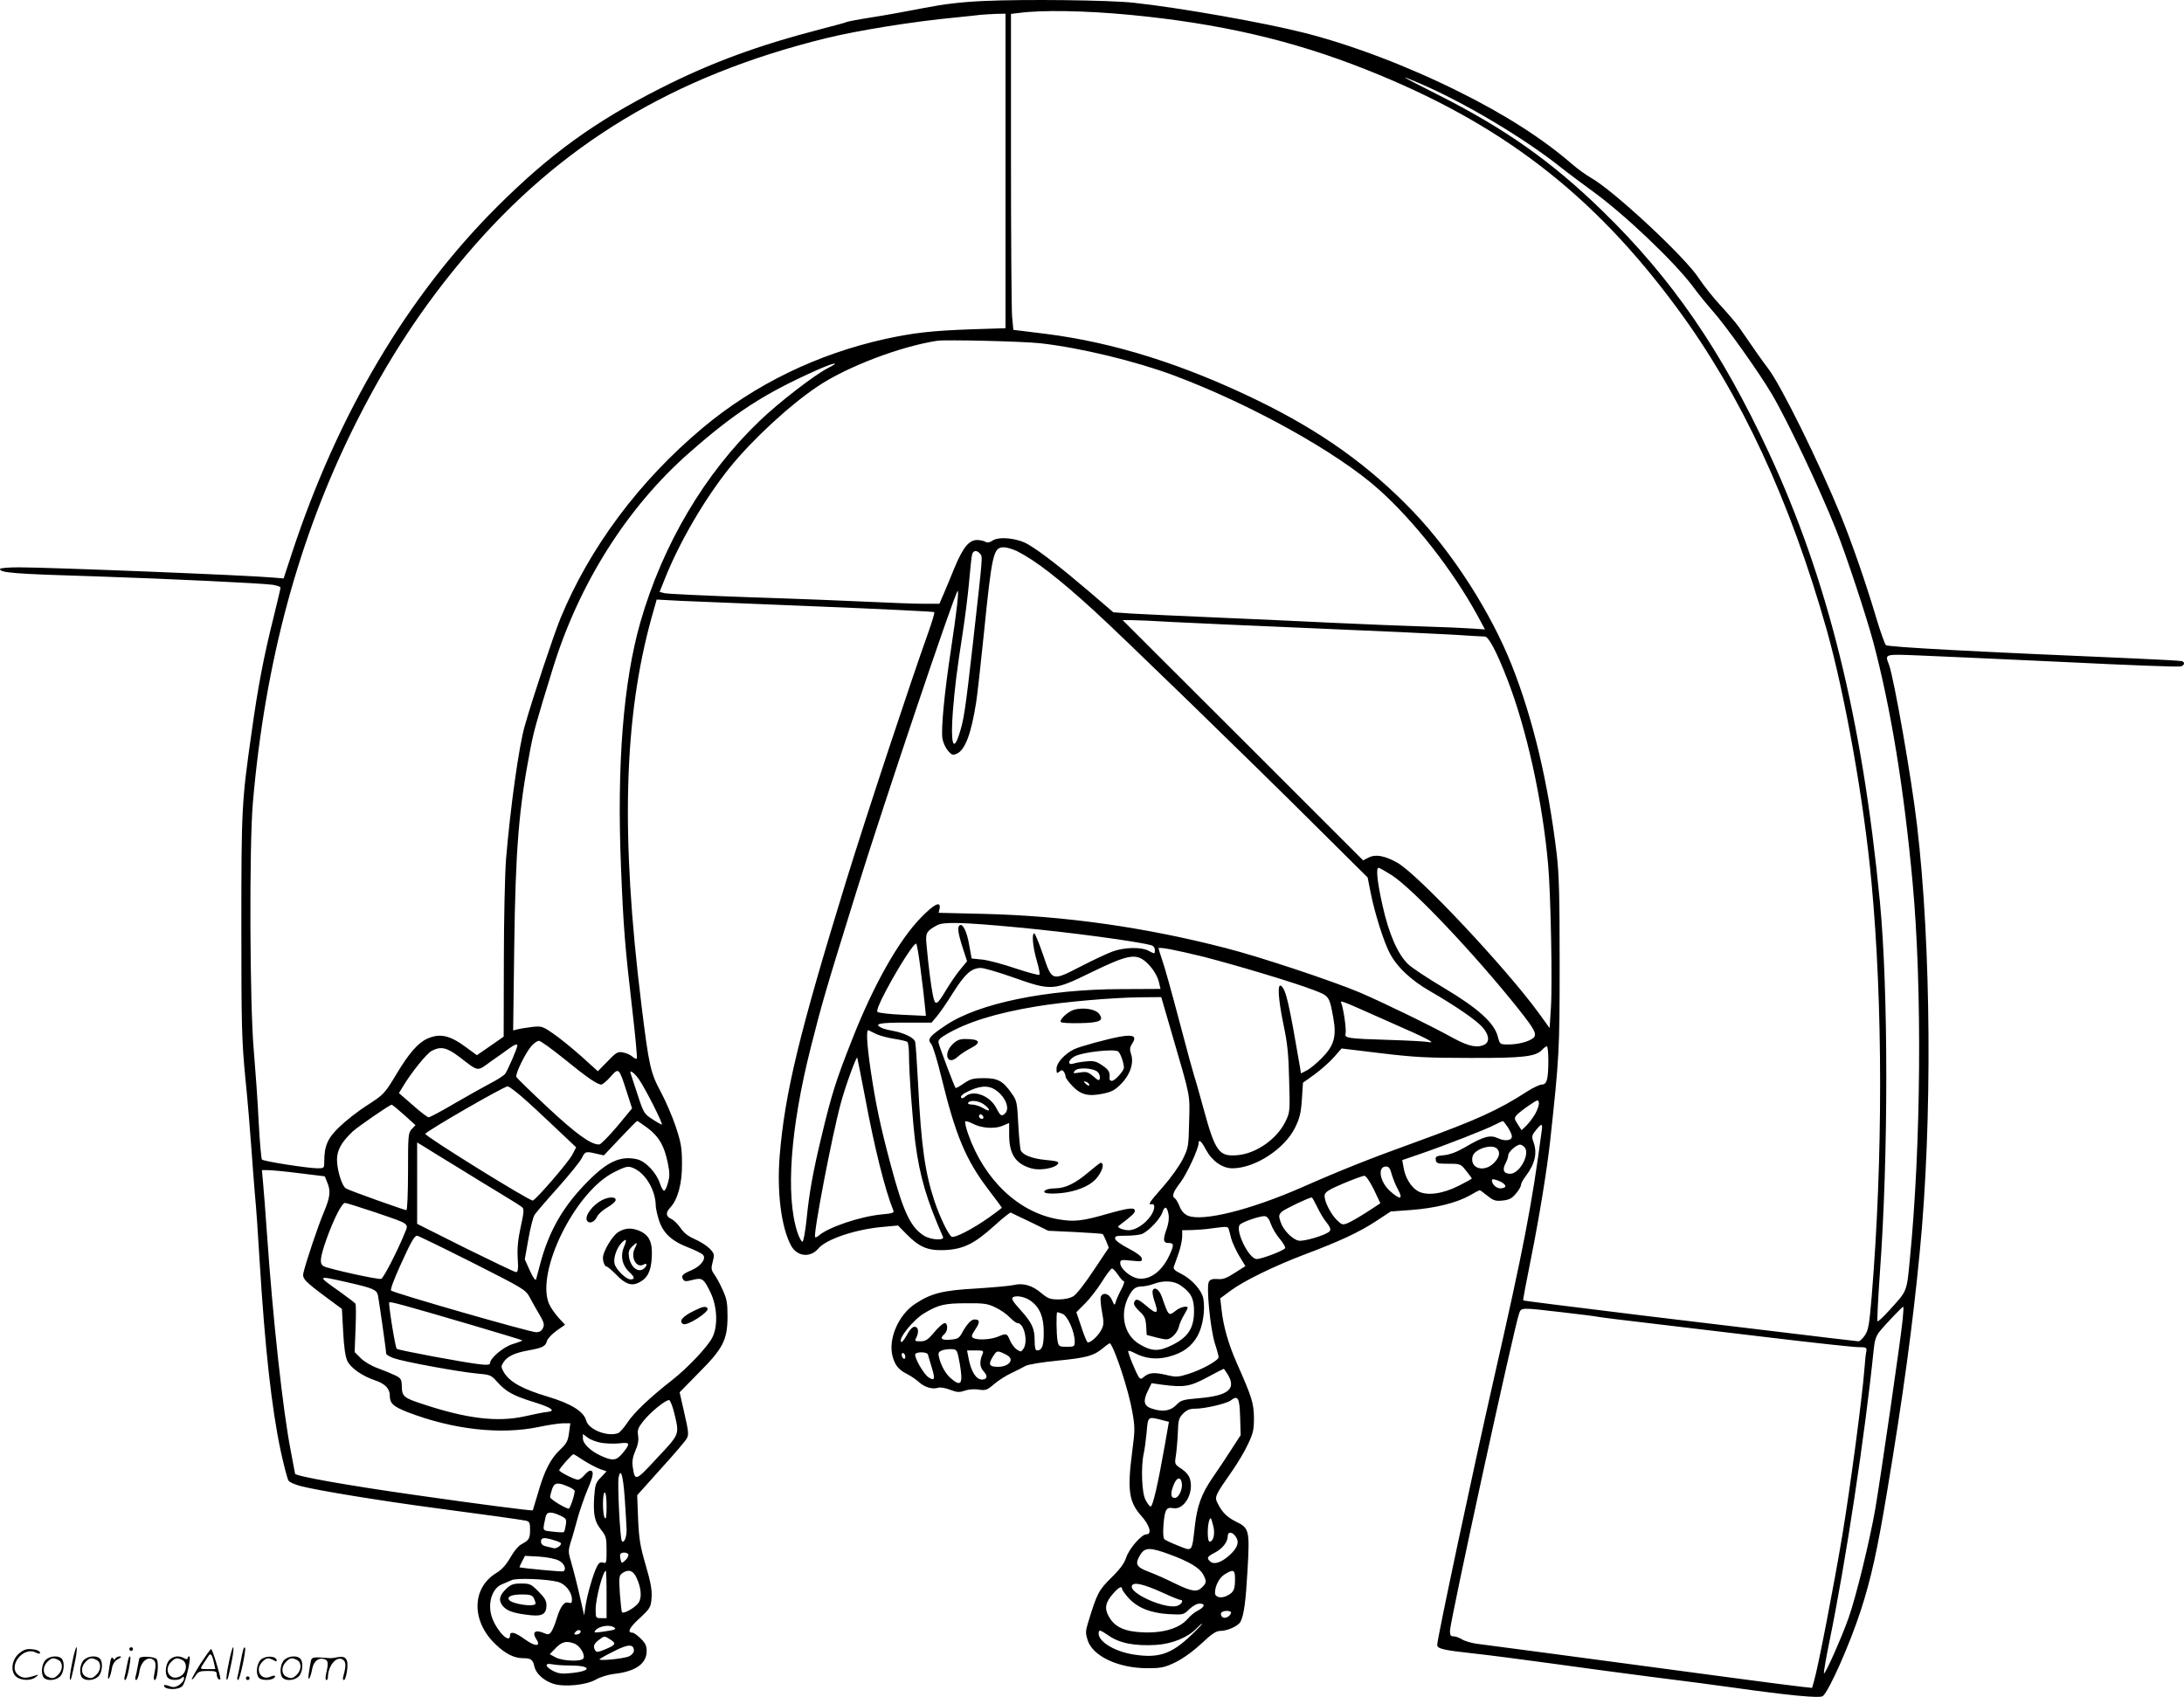 <svg version="1.0" xmlns="http://www.w3.org/2000/svg"
  viewBox="0 0 1198.958 931.779"
 preserveAspectRatio="xMidYMid meet">
<g transform="translate(-1,932.52) scale(0.1,-0.1)"
fill="#000000" stroke="none">
<path d="M5415 9320 c-132 -6 -221 -17 -335 -39 -85 -17 -213 -40 -284 -51
-71 -11 -132 -23 -136 -25 -4 -3 -68 -20 -141 -39 -348 -90 -606 -185 -884
-326 -362 -184 -605 -360 -896 -650 -491 -490 -874 -1136 -1125 -1898 l-47
-143 -61 5 c-126 12 -1225 56 -1393 56 -57 0 -103 -4 -103 -9 0 -21 72 -27
535 -41 367 -12 900 -37 963 -46 23 -4 42 -10 42 -16 0 -5 -18 -80 -39 -166
-52 -207 -85 -378 -120 -630 -54 -379 -56 -415 -56 -1062 0 -550 2 -626 22
-835 13 -126 27 -300 33 -385 6 -85 15 -202 20 -260 6 -58 17 -217 25 -355 30
-488 66 -811 116 -1047 18 -82 37 -155 43 -163 6 -9 36 -22 67 -30 91 -24 447
-82 734 -120 289 -38 466 -63 503 -70 19 -5 22 -12 22 -48 0 -50 -6 -59 -45
-80 -18 -9 -43 -38 -63 -74 -24 -41 -47 -67 -77 -85 -137 -83 -138 -267 -3
-393 54 -52 101 -75 150 -75 43 0 54 -8 62 -47 9 -38 51 -76 102 -93 60 -20
181 -8 234 22 26 15 69 28 103 32 116 13 177 56 177 125 0 29 -7 44 -33 69
-18 18 -38 32 -44 32 -32 0 -19 27 38 79 59 55 62 61 66 112 3 41 -4 84 -32
179 -31 106 -37 145 -42 255 l-5 130 130 145 c72 79 137 155 143 168 11 19 8
42 -14 137 l-26 115 103 105 c136 136 159 182 160 309 0 78 -4 99 -27 149 -14
32 -35 70 -46 85 -17 24 -18 33 -8 70 10 39 9 43 -17 71 -16 16 -52 39 -80 51
-35 15 -60 33 -79 61 -15 22 -38 45 -52 51 -30 14 -32 34 -5 63 41 44 65 132
64 240 0 85 -5 115 -33 200 -18 55 -55 141 -82 192 -58 108 -66 141 -108 483
-114 925 -97 1572 56 2124 l28 99 130 -7 c72 -3 413 -17 759 -31 347 -14 632
-28 635 -31 3 -3 -12 -53 -33 -112 -98 -274 -337 -996 -451 -1365 -259 -842
-337 -1166 -365 -1512 -15 -194 8 -384 61 -486 32 -64 107 -73 152 -19 43 51
204 105 351 118 l86 8 47 -48 c71 -72 117 -91 211 -87 101 5 162 35 271 134
46 42 87 74 90 72 3 -2 51 -25 106 -51 l100 -49 148 -7 c81 -4 149 -9 151 -11
2 -2 11 -20 19 -39 l14 -36 -83 -124 c-45 -69 -95 -133 -111 -142 -17 -11 -48
-18 -81 -18 -47 0 -59 5 -93 33 -51 44 -102 59 -154 46 -22 -5 -114 -13 -205
-19 -184 -10 -248 -26 -337 -85 -91 -60 -148 -193 -123 -287 14 -51 33 -74 82
-99 20 -10 49 -30 63 -43 30 -28 74 -41 105 -31 11 4 41 -1 66 -11 39 -15 51
-15 80 -5 20 7 51 10 76 6 39 -6 47 -3 84 29 22 19 65 47 95 61 30 14 65 32
79 40 14 8 93 21 177 29 162 16 199 27 251 71 18 15 34 26 36 24 28 -32 104
-266 122 -375 15 -84 15 -103 0 -216 -28 -216 -19 -280 50 -357 46 -52 60
-101 27 -101 -27 0 -97 -82 -111 -129 -10 -30 -33 -62 -81 -109 -70 -69 -79
-87 -128 -248 -14 -45 -14 -57 -2 -95 28 -88 168 -154 329 -154 74 0 93 4 150
31 40 19 95 58 143 102 61 57 83 72 108 72 38 0 97 27 109 50 19 36 29 110 39
288 12 212 9 227 -62 261 -49 24 -77 51 -101 99 -20 38 -18 42 81 184 29 42
68 107 85 145 28 58 32 79 32 143 -1 80 -11 113 -94 300 -46 104 -74 202 -84
295 l-7 61 58 43 c73 54 242 136 403 197 194 73 297 121 390 181 l85 56 110 8
c134 10 250 39 322 79 29 17 54 30 56 30 3 0 22 -14 43 -31 34 -27 45 -30 84
-26 35 4 51 12 72 38 16 18 28 40 28 48 0 8 11 29 26 48 51 68 65 127 42 189
-10 28 -9 35 13 62 31 40 39 40 33 0 -55 -414 -98 -638 -264 -1368 -110 -483
-310 -1423 -310 -1457 0 -21 34 -29 200 -47 85 -9 281 -35 435 -56 154 -22
406 -55 560 -75 154 -19 343 -44 420 -55 319 -45 487 -61 502 -48 35 29 148
285 208 469 57 176 91 331 144 649 89 533 141 916 180 1320 70 715 63 1685
-15 2345 -30 258 -127 809 -154 881 -23 59 -27 58 168 50 97 -4 456 -20 796
-36 341 -17 628 -28 638 -24 21 6 24 23 6 29 -7 2 -128 9 -268 15 -870 37
-1346 62 -1357 73 -6 7 -30 73 -52 147 -58 195 -134 414 -196 566 -120 293
-327 712 -397 804 -38 50 -79 109 -160 227 -16 23 -62 77 -102 120 -40 43 -93
110 -118 148 -73 115 -469 484 -594 554 -28 16 -73 49 -100 72 -163 142 -373
276 -627 402 -281 140 -587 256 -847 322 -220 56 -684 138 -935 165 -136 15
-600 20 -820 10z m795 -76 c492 -47 893 -139 1300 -301 737 -292 1244 -681
1707 -1310 351 -475 620 -1055 822 -1769 100 -357 204 -939 245 -1384 63 -669
63 -1523 1 -2274 -13 -155 -18 -184 -37 -213 -13 -18 -28 -33 -35 -33 -7 0
-234 27 -505 60 -271 33 -567 68 -658 79 -455 56 -675 83 -678 86 -2 1 17 103
42 226 47 235 88 488 106 649 50 462 52 495 52 970 0 373 -3 493 -16 605 -47
393 -130 743 -247 1038 -116 292 -323 614 -539 841 -242 253 -506 442 -855
612 -409 199 -791 319 -1164 366 l-178 22 -7 75 c-3 41 -6 431 -6 867 l0 793
43 5 c124 17 364 13 607 -10z m-680 -857 l0 -864 -187 -6 c-220 -8 -316 -19
-473 -53 -375 -83 -717 -250 -1001 -487 -350 -293 -622 -658 -783 -1049 -38
-94 -150 -429 -195 -588 -32 -109 -79 -447 -103 -732 -6 -78 -12 -330 -12
-559 l-1 -416 -73 -51 -74 -51 -60 44 c-89 66 -144 78 -214 46 -50 -23 -100
-81 -166 -191 -67 -111 -69 -114 -167 -177 -47 -30 -113 -82 -147 -115 -66
-63 -84 -105 -84 -193 0 -34 -1 -35 -37 -35 -51 0 -295 38 -305 48 -4 4 -12
97 -18 207 -5 110 -18 288 -27 395 -22 247 -25 1119 -5 1355 67 779 253 1465
567 2090 174 346 366 639 603 918 517 610 1140 986 1975 1192 175 43 479 92
712 114 61 6 124 13 140 15 17 1 54 4 83 5 l52 1 0 -863z m2277 479 c240 -103
568 -298 768 -457 44 -35 121 -92 170 -128 175 -125 452 -388 557 -527 29 -40
78 -100 109 -135 74 -83 256 -339 326 -458 84 -142 263 -519 353 -746 54 -134
169 -483 205 -620 96 -362 168 -806 215 -1320 53 -576 46 -1447 -16 -2070 -17
-178 -13 -166 -117 -280 -30 -33 -57 -58 -60 -55 -3 3 3 122 13 265 47 641 47
1552 0 2040 -97 1005 -287 1772 -612 2470 -258 555 -530 951 -909 1320 -280
273 -536 454 -909 642 -102 51 -182 93 -178 93 3 0 42 -15 85 -34z m-2083
-1426 c219 -25 516 -97 727 -175 423 -158 900 -423 1129 -628 195 -175 403
-440 540 -690 l42 -78 -73 5 c-41 3 -157 8 -259 11 -102 3 -324 12 -495 20
-170 8 -467 22 -660 30 -192 8 -396 18 -451 21 l-102 7 -133 114 c-151 129
-268 220 -335 259 -57 34 -159 45 -195 21 -16 -11 -29 -13 -39 -7 -8 5 -29 10
-46 10 -44 0 -77 -40 -123 -150 -21 -52 -49 -119 -61 -147 l-23 -53 -91 0
c-50 0 -176 5 -281 10 -104 5 -397 17 -650 25 -253 9 -472 19 -487 23 l-27 7
30 75 c80 200 217 435 353 605 123 153 330 345 484 448 160 108 454 220 657
251 48 7 472 -3 569 -14z m-1169 -136 c-74 -38 -266 -186 -374 -289 -302 -289
-533 -679 -656 -1108 -93 -327 -129 -779 -106 -1340 13 -332 22 -440 62 -785
17 -145 28 -266 25 -269 -3 -4 -14 1 -24 10 -10 9 -33 20 -51 23 -29 6 -37 2
-85 -48 l-54 -55 -93 84 c-52 46 -121 102 -154 124 -57 39 -63 41 -115 35 -30
-4 -65 -9 -79 -13 l-24 -6 6 459 c7 536 25 758 88 1084 19 99 32 147 124 445
144 467 409 886 751 1186 248 218 408 322 694 450 95 43 142 52 65 13z m1038
-1005 c104 -53 229 -150 423 -327 145 -132 861 -827 1235 -1200 l267 -265 17
-86 c21 -106 69 -260 102 -325 39 -78 117 -152 223 -213 142 -82 255 -160 289
-199 35 -40 40 -78 12 -94 -40 -21 -88 -11 -173 35 -128 71 -391 198 -512 250
-152 64 -551 197 -736 244 -444 115 -884 177 -1326 188 l-251 6 5 23 c8 44
-29 26 -102 -49 -123 -126 -262 -373 -379 -672 -87 -220 -112 -299 -166 -525
-47 -195 -69 -314 -84 -468 -7 -62 -16 -114 -22 -115 -5 -1 -18 23 -28 53 -65
202 -38 569 73 1010 62 246 81 312 253 865 156 501 536 1628 554 1645 9 8 -6
-120 -37 -325 -36 -236 -55 -438 -46 -487 4 -21 17 -50 30 -65 21 -24 26 -26
49 -16 46 21 79 111 106 283 6 36 24 200 41 365 46 454 53 485 111 485 16 0
49 -10 72 -21z m-203 -14 c15 -18 17 7 -39 -493 -42 -368 -49 -420 -77 -504
-32 -97 -46 -40 -33 132 11 134 21 218 54 430 13 85 29 211 35 280 6 69 13
135 16 148 5 25 26 29 44 7z m1051 -375 c96 -5 449 -21 784 -35 336 -14 680
-30 765 -35 85 -6 162 -10 171 -10 21 0 64 -81 122 -230 107 -274 195 -671
226 -1025 14 -156 24 -652 15 -784 l-7 -111 -60 83 c-184 252 -664 762 -776
825 -70 39 -120 48 -158 28 l-30 -15 -660 660 -660 659 47 0 c26 0 126 -4 221
-10z m1210 -1391 c116 -75 456 -434 698 -738 90 -114 102 -138 75 -158 -26
-19 -82 -33 -134 -33 -46 0 -46 0 -58 45 -20 75 -110 155 -296 266 -88 52
-177 111 -197 131 -57 56 -105 167 -139 320 -30 133 -37 208 -22 208 5 0 38
-19 73 -41z m-2066 -285 c291 -27 672 -78 748 -100 9 -3 17 -14 17 -25 0 -23
0 -23 -36 -4 -40 21 -130 19 -195 -4 -30 -11 -107 -47 -173 -81 -163 -84 -160
-85 -210 63 -22 64 -44 117 -48 117 -15 0 -8 -75 13 -148 12 -40 19 -75 15
-79 -4 -4 -62 12 -129 34 -67 23 -149 45 -183 49 l-60 6 -13 72 c-12 73 -35
121 -52 111 -14 -10 -11 -39 15 -121 l25 -77 -38 -46 c-21 -25 -54 -74 -74
-107 -55 -92 -63 -96 -76 -32 -10 50 -24 157 -35 279 -6 61 0 72 59 104 34 19
142 16 430 -11z m-521 -234 c10 -74 20 -162 23 -194 l6 -59 -128 6 c-70 3
-132 10 -138 16 -6 6 9 45 45 113 73 138 159 271 168 261 4 -4 15 -69 24 -143z
m1555 71 c186 -48 493 -140 602 -182 87 -33 87 -34 109 -156 18 -101 3 -151
-65 -219 -28 -28 -65 -59 -82 -67 l-31 -16 -5 32 c-61 357 -77 426 -103 448
-23 19 -17 -72 12 -212 21 -98 28 -161 31 -302 5 -176 5 -178 -21 -232 -47
-95 -161 -175 -264 -183 -101 -9 -121 20 -187 263 -25 93 -48 171 -50 175 -2
4 -38 135 -79 291 -41 156 -84 311 -96 343 -11 33 -20 61 -20 64 0 9 95 -9
249 -47z m-320 -26 c36 -31 67 -79 75 -120 l7 -30 -213 -1 c-413 -1 -786 -78
-965 -198 -91 -61 -104 -77 -81 -103 9 -10 34 -92 56 -183 78 -320 134 -453
256 -614 42 -55 76 -101 76 -103 0 -1 -33 -26 -72 -54 -88 -62 -185 -112 -203
-105 -16 6 -66 108 -95 196 -52 156 -73 305 -90 644 -6 115 -13 219 -16 230
-5 23 -63 51 -129 62 -22 4 -48 11 -57 16 -42 21 -12 28 129 28 l147 0 28 33
c15 17 56 76 90 131 65 103 101 136 153 136 17 0 95 -23 175 -51 214 -76 223
-75 435 29 194 94 239 103 294 57z m145 -398 c104 -357 98 -327 94 -482 -3
-135 -4 -143 -35 -205 -18 -36 -66 -103 -107 -150 -75 -85 -87 -102 -64 -97
21 4 19 -28 -4 -63 -31 -46 -84 -80 -122 -80 -30 0 -66 15 -56 23 74 56 90 71
90 83 0 21 -33 17 -150 -16 -139 -40 -183 -45 -270 -30 -217 37 -406 215 -495
468 -13 37 -20 68 -15 70 5 2 23 -4 40 -13 48 -25 119 -30 163 -12 l37 16 0
-65 c0 -107 36 -161 124 -185 42 -12 119 0 140 21 15 15 4 20 -65 26 -72 7
-124 27 -135 52 -4 9 -10 74 -14 144 -6 120 -8 130 -36 169 -48 69 -76 84
-153 84 -58 0 -73 -4 -110 -29 -23 -16 -43 -27 -45 -25 -6 6 -87 220 -93 246
-4 17 4 26 41 48 116 68 273 117 496 154 151 25 412 48 570 50 l115 1 59 -203z
m1186 70 c226 -99 273 -124 215 -113 -16 3 -111 8 -210 11 -229 7 -245 10
-238 35 5 19 -11 134 -23 165 -8 20 -16 23 256 -98z m-2809 -70 c20 -9 64 -21
98 -26 33 -5 66 -13 71 -16 6 -3 10 -35 10 -70 0 -97 19 -356 35 -485 24 -183
62 -314 152 -517 9 -21 -67 -16 -103 6 -75 46 -115 131 -184 389 -59 221 -82
333 -110 519 -21 143 -26 228 -12 221 4 -2 23 -11 43 -21z m-1714 -136 c129
-105 182 -141 204 -141 7 0 30 19 51 43 45 51 46 50 88 -81 l30 -93 -82 -99
c-46 -54 -90 -99 -98 -99 -45 -2 -124 55 -282 202 -92 86 -170 162 -173 168
-9 13 47 128 81 169 14 16 33 30 43 30 9 0 71 -45 138 -99z m-257 73 c0 -15
-55 -141 -68 -157 -9 -9 -45 -33 -81 -51 -36 -19 -124 -68 -196 -110 -71 -42
-135 -76 -142 -76 -6 0 -46 30 -87 67 l-76 66 22 36 c46 77 130 181 158 196
50 26 82 19 150 -32 111 -85 96 -83 175 -26 39 27 84 59 100 71 30 22 45 27
45 16z m5660 -78 c0 -106 -8 -136 -35 -136 -12 0 -48 -17 -81 -38 -159 -103
-279 -157 -612 -278 -247 -89 -408 -153 -626 -249 -283 -124 -545 -189 -625
-155 -19 8 -35 25 -45 50 -8 21 -20 41 -26 45 -18 11 -11 34 30 87 36 48 100
186 100 216 0 24 16 11 40 -35 33 -62 90 -103 145 -103 124 0 287 106 345 224
25 51 32 80 37 154 l6 92 63 45 c34 25 82 67 106 94 l43 49 215 -26 c181 -22
258 -26 490 -26 291 -1 361 7 396 45 9 10 21 19 26 19 4 0 8 -33 8 -74z
m-3750 -211 c51 -274 109 -505 154 -616 6 -13 -4 -17 -62 -22 -118 -11 -293
-70 -345 -115 -9 -8 -19 -13 -22 -10 -12 12 92 556 141 736 23 87 84 255 90
250 1 -2 21 -102 44 -223z m-1242 103 c36 -52 135 -248 125 -248 -3 0 -27 13
-52 30 -44 28 -48 34 -80 132 -19 57 -36 109 -38 116 -11 28 18 9 45 -30z
m-641 -97 c38 -33 119 -108 182 -168 l114 -108 -21 -40 c-20 -40 -198 -246
-217 -252 -15 -5 -590 352 -590 366 0 12 431 261 452 261 7 0 43 -27 80 -59z
m2597 40 c54 -36 82 -101 54 -129 -19 -19 -26 -15 -48 28 -35 69 -127 104
-171 64 -11 -10 -19 -12 -23 -5 -4 6 8 18 26 27 73 38 120 42 162 15z m2963
-134 c-14 -23 -36 -52 -50 -65 l-24 -23 -21 33 c-20 31 -20 34 -4 52 9 10 40
34 67 52 47 32 50 33 53 14 2 -11 -8 -40 -21 -63z m-3023 52 c37 -29 32 -43
-6 -19 -18 11 -46 20 -61 20 -16 0 -26 4 -22 10 11 17 61 11 89 -11z m-3186
-55 l63 -57 -20 -21 c-20 -21 -21 -34 -21 -234 0 -117 -4 -212 -9 -212 -10 0
-311 107 -331 119 -22 11 -49 98 -50 157 0 54 24 97 86 156 27 25 203 147 214
147 3 1 33 -24 68 -55z m3179 -20 c-9 -9 -28 6 -21 18 4 6 10 6 17 -1 6 -6 8
-13 4 -17z m-1840 -54 c61 -47 89 -95 109 -190 11 -54 11 -75 1 -109 -6 -24
-16 -44 -21 -44 -5 -1 -16 17 -23 40 -20 60 -79 122 -127 133 -90 20 -162 -13
-271 -124 -135 -136 -213 -273 -261 -457 -9 -35 -19 -71 -21 -79 -3 -9 -17 10
-34 48 l-28 62 20 113 c11 61 26 121 34 132 7 11 65 79 129 150 64 72 123 145
131 163 17 35 21 36 80 22 l40 -9 89 94 c49 52 91 95 94 95 3 0 29 -18 59 -40z
m4721 5 c12 -19 22 -41 22 -49 0 -24 -38 -29 -76 -11 -43 20 -78 11 -179 -48
-46 -27 -85 -42 -118 -45 -42 -4 -48 -7 -45 -26 3 -19 9 -21 70 -21 65 0 67
-1 97 -39 17 -21 31 -40 31 -42 0 -2 -32 -20 -72 -40 -89 -45 -174 -56 -223
-30 -38 21 -72 76 -80 132 l-7 39 99 34 c142 49 364 136 409 160 22 11 41 20
44 20 3 1 15 -15 28 -34z m-5773 -215 c77 -48 187 -115 245 -150 58 -35 111
-68 118 -75 9 -8 8 -30 -9 -105 -15 -68 -20 -117 -17 -172 4 -60 2 -78 -9 -78
-7 0 -132 60 -278 132 l-265 133 0 223 0 224 38 -23 c20 -13 100 -62 177 -109z
m5865 105 c31 -37 -28 -145 -79 -145 -36 0 -45 21 -26 57 8 15 15 36 15 45 0
18 45 58 65 58 7 0 18 -7 25 -15z m-152 -7 c20 -20 14 -48 -17 -79 -54 -54
-133 -30 -117 36 10 41 106 71 134 43z m-4730 -112 c62 -33 111 -121 112 -202
0 -11 7 -45 16 -74 22 -74 70 -119 161 -154 39 -15 77 -34 83 -42 18 -21 -13
-62 -65 -84 -49 -21 -57 -30 -45 -50 7 -12 17 -12 52 -3 53 14 62 8 100 -72
36 -77 40 -183 8 -245 -26 -51 -135 -166 -219 -232 -123 -96 -209 -178 -245
-232 -19 -29 -43 -56 -52 -60 -58 -22 -163 19 -176 69 -13 49 -81 92 -207 130
-144 43 -212 81 -245 135 -16 29 -16 33 -2 55 22 33 60 51 136 65 79 14 96 23
103 53 4 12 27 37 52 55 l47 33 -37 40 c-20 23 -43 56 -51 75 -74 176 144 617
358 723 70 35 79 36 116 17z m4152 -28 c7 -24 22 -62 35 -85 30 -55 11 -58
-45 -7 -56 51 -69 134 -21 134 15 0 23 -10 31 -42z m-5996 5 l139 -17 13 -32
c21 -50 17 -82 -20 -170 -32 -76 -95 -265 -110 -327 -8 -32 6 -47 130 -139
l81 -60 7 -125 c4 -84 12 -138 23 -161 19 -39 82 -83 154 -107 53 -18 79 -45
79 -83 0 -43 19 -60 98 -91 249 -96 511 -125 721 -81 52 11 112 20 133 20 l39
0 -7 -52 c-6 -45 -13 -59 -49 -93 -53 -50 -87 -117 -121 -237 -15 -51 -28 -94
-29 -96 -3 -4 -304 35 -645 84 -374 53 -660 104 -660 117 0 1 -11 58 -24 127
-43 220 -98 722 -131 1200 -8 113 -17 235 -21 273 l-6 67 33 0 c19 0 96 -7
173 -17z m5898 -89 l36 -76 -72 -47 c-40 -26 -87 -53 -105 -61 -30 -12 -34
-11 -60 14 -36 34 -73 109 -69 138 2 18 23 31 103 65 55 23 107 42 115 42 9 0
30 -31 52 -75z m699 41 c33 -18 30 -35 -6 -35 -21 0 -45 24 -45 44 0 10 20 6
51 -9z m-1010 -137 c13 -28 36 -67 52 -86 19 -24 24 -38 17 -47 -17 -21 -144
-59 -172 -52 -36 9 -84 59 -98 103 -11 32 -10 38 6 55 16 15 146 77 165 79 3
0 16 -23 30 -52z m-5176 -28 c201 -69 189 -60 166 -118 -37 -92 -115 -244
-128 -249 -14 -6 -286 54 -315 69 -25 12 -22 44 13 145 40 113 86 203 103 203
7 0 80 -23 161 -50z m4360 -13 c4 -19 0 -50 -9 -76 -23 -63 -21 -81 9 -81 30
0 31 -11 6 -65 -41 -91 -110 -142 -177 -129 -41 8 -94 54 -94 83 0 19 4 20 61
14 56 -6 61 -5 57 13 -2 11 -30 32 -73 54 -39 20 -71 43 -73 53 -3 15 5 17 63
17 36 0 76 5 88 11 39 20 96 82 108 116 13 39 26 35 34 -10z m562 -53 c8 -23
30 -60 50 -83 20 -24 32 -46 27 -51 -18 -17 -137 -61 -157 -58 -45 6 -118 161
-90 189 16 16 114 49 137 46 13 -1 24 -16 33 -43z m-232 -26 c2 -7 9 -31 14
-53 6 -22 26 -65 44 -96 l34 -56 -58 -37 c-46 -30 -66 -37 -95 -34 -26 2 -40
-2 -47 -14 -16 -24 7 -256 32 -338 12 -36 21 -71 21 -77 0 -18 -94 -70 -166
-92 -57 -18 -67 -19 -124 -5 -65 15 -93 12 -121 -12 -13 -12 -18 -12 -26 -2
-15 20 -64 140 -59 145 2 3 18 -2 34 -11 60 -31 119 -38 186 -21 80 21 127 55
161 116 29 54 42 141 31 204 -9 46 -64 107 -122 136 -33 16 -44 26 -40 38 3 9
14 41 25 71 11 30 20 72 21 93 l0 37 53 1 c28 1 77 4 107 9 84 11 90 11 95 -2z
m-4153 -185 c288 -146 293 -149 317 -193 13 -25 37 -67 53 -94 24 -41 28 -54
19 -73 -7 -16 -19 -23 -38 -23 -33 0 -782 215 -796 229 -5 5 15 59 48 132 60
133 80 169 95 169 5 0 141 -66 302 -147z m3546 -68 c12 -19 27 -35 32 -35 5 0
-1 -20 -14 -44 -13 -24 -26 -54 -30 -67 -7 -24 -8 -24 -22 9 -15 35 -50 44
-61 16 -3 -9 0 -46 7 -83 11 -59 10 -71 -4 -98 -17 -34 -64 -76 -76 -68 -4 3
-20 41 -34 85 l-27 80 48 48 c26 26 68 80 93 120 24 39 49 72 55 72 5 0 20
-16 33 -35z m-4235 -40 c145 -33 165 -41 172 -73 6 -31 45 -301 45 -319 0 -6
19 -18 43 -26 53 -19 357 -75 457 -84 70 -6 76 -8 109 -45 49 -55 89 -77 203
-112 99 -31 122 -49 71 -54 -15 -1 -71 -12 -123 -24 -149 -33 -318 -13 -561
68 -102 33 -112 42 -113 95 -1 40 -4 46 -36 62 -19 9 -62 27 -95 39 -34 12
-75 36 -94 55 l-34 34 5 128 c3 71 3 133 -1 138 -3 5 -43 35 -89 68 -123 87
-123 87 41 50z m4577 -17 c58 -40 75 -72 75 -141 0 -93 -31 -142 -115 -185
-76 -39 -115 -39 -184 2 -94 55 -114 188 -44 289 14 19 28 27 51 28 18 0 48 6
67 13 56 22 113 19 150 -6z m-820 -87 c48 -35 70 -88 70 -171 0 -75 -9 -100
-37 -100 -9 0 -13 17 -13 55 0 67 -15 98 -82 172 -39 43 -47 58 -37 65 19 12
69 2 99 -21z m-3085 -127 c160 -47 291 -87 293 -89 2 -1 -22 -11 -53 -20 -54
-17 -125 -78 -125 -106 0 -8 -18 -10 -57 -5 -82 9 -447 77 -455 85 -8 7 -47
249 -41 255 6 5 77 -14 438 -120z m2890 92 c28 -13 63 -38 79 -55 17 -17 35
-31 42 -31 37 0 60 -105 31 -143 -11 -16 -14 -16 -36 -1 -13 9 -29 32 -37 50
-16 39 -19 39 -67 19 -39 -16 -114 -20 -135 -6 -11 6 -8 16 12 46 27 40 26 55
-4 55 -19 0 -43 -26 -71 -78 -14 -25 -24 -30 -63 -33 -48 -4 -59 7 -31 31 19
16 20 60 1 60 -8 0 -34 -22 -57 -50 -35 -42 -48 -50 -76 -50 -30 0 -33 2 -23
19 16 32 12 61 -9 61 -11 0 -27 -16 -42 -44 -13 -25 -27 -42 -31 -40 -22 14
67 125 129 160 75 45 111 53 228 53 95 1 117 -2 160 -23z m4980 -68 c-10 -105
-121 -866 -150 -1038 -32 -181 -105 -480 -146 -597 -40 -113 -132 -319 -136
-306 -2 6 12 86 31 179 89 433 195 1135 242 1597 5 52 13 76 32 100 31 39 125
137 130 137 3 0 1 -33 -3 -72z m-1873 42 c95 -11 184 -22 198 -25 14 -3 140
-19 280 -35 140 -17 446 -53 680 -81 234 -28 446 -51 472 -51 43 0 47 -2 44
-22 -3 -11 -8 -57 -11 -101 -12 -156 -77 -644 -121 -910 -44 -263 -132 -721
-155 -799 l-11 -39 -56 6 c-31 3 -192 24 -357 46 -986 132 -1376 184 -1426
190 -31 4 -68 15 -82 24 -15 9 -35 17 -47 17 -16 0 -20 6 -20 30 0 50 354
1676 380 1744 12 32 9 32 232 6z m-2739 -9 c28 -11 67 -99 67 -151 0 -29 -2
-30 -44 -30 -41 0 -44 2 -50 31 -7 36 -8 159 -2 159 3 0 16 -4 29 -9z m-564
-274 c19 -110 8 -129 -47 -82 -30 25 -55 69 -67 117 -6 23 -3 30 16 38 13 5
38 8 54 7 29 -2 30 -4 44 -80z m126 56 c-19 -44 -17 -74 5 -98 24 -25 20 -45
-9 -45 -33 0 -61 45 -75 123 l-7 37 47 0 c40 0 45 -2 39 -17z m142 -15 c30
-24 -4 -58 -57 -58 -50 0 -56 12 -30 55 19 31 24 33 48 24 14 -6 32 -15 39
-21z m-567 -4 c0 -8 -4 -12 -10 -9 -5 3 -10 13 -10 21 0 8 5 12 10 9 6 -3 10
-13 10 -21z m124 14 c2 -7 11 -39 21 -71 20 -64 16 -77 -17 -55 -28 18 -82
114 -73 128 9 14 65 12 69 -2z m1646 -110 c48 -79 4 -116 -154 -130 -93 -8
-103 -11 -129 -38 -31 -33 -77 -39 -135 -19 -42 14 -48 40 -22 94 l22 45 56
-8 c122 -16 154 -11 249 40 48 26 89 47 91 47 1 1 11 -14 22 -31z m68 -233 l3
-100 -53 -82 c-29 -45 -74 -113 -100 -150 -63 -92 -86 -156 -99 -271 -16 -141
-12 -136 -89 -105 -36 14 -70 30 -76 35 -8 5 -10 32 -7 76 7 88 15 103 53 96
60 -12 115 82 93 159 -5 20 -23 41 -47 57 -37 24 -38 26 -31 70 4 25 9 81 11
125 2 71 5 83 29 108 20 20 36 27 66 27 54 0 172 28 195 45 40 31 49 16 52
-90z m-3106 19 c28 -117 31 -111 -94 -244 -119 -129 -122 -130 -134 -52 -5 32
-1 55 14 91 15 33 19 59 15 84 -5 30 0 42 28 78 39 50 127 121 143 116 6 -2
19 -35 28 -73z m2672 -35 l43 -11 -22 -126 c-39 -221 -67 -343 -79 -339 -6 2
-19 19 -28 38 -20 38 -25 182 -9 254 5 22 12 75 16 118 7 85 7 84 79 66z
m-3069 -127 c28 -4 71 -5 98 -2 56 7 59 -1 16 -53 -35 -43 -55 -45 -119 -16
-58 26 -100 67 -100 96 l0 24 28 -21 c15 -11 50 -24 77 -28z m-101 -96 c28
-18 68 -39 89 -47 l37 -13 -31 -33 c-29 -29 -32 -40 -37 -107 -6 -97 2 -136
38 -181 27 -34 30 -45 30 -112 0 -69 -1 -74 -19 -68 -15 4 -24 -1 -34 -22 -20
-38 -54 -157 -63 -218 l-7 -50 -17 75 c-20 89 -37 156 -57 227 -14 46 -13 57
0 100 9 26 25 84 37 128 12 44 37 117 56 162 33 77 36 103 13 103 -5 0 -19
-11 -31 -25 -12 -14 -27 -25 -35 -25 -18 0 -103 43 -103 52 0 9 70 88 78 88 3
0 28 -15 56 -34z m226 -212 c5 -71 9 -147 10 -169 0 -42 -14 -75 -26 -62 -10
10 -25 314 -18 350 12 56 25 10 34 -119z m3058 87 c5 -34 -17 -81 -39 -81 -23
0 -25 27 -4 76 16 39 38 41 43 5z m-3375 -16 c20 -8 38 -19 41 -24 5 -8 -18
-84 -30 -99 -6 -8 -104 50 -104 62 0 7 5 27 11 45 12 35 29 38 82 16z m217
-112 c0 -54 -3 -73 -10 -63 -13 20 -13 140 0 140 6 0 10 -32 10 -77z m-254
-50 c33 -16 35 -20 30 -52 -3 -18 -7 -36 -10 -38 -3 -3 -30 -2 -61 2 -60 7
-57 0 -40 80 6 30 29 32 81 8z m3584 -55 c12 -43 2 -88 -20 -88 -11 0 -13 71
-4 108 9 31 12 28 24 -20z m125 -62 c20 -31 8 -62 -39 -104 -43 -37 -80 -49
-101 -32 -23 19 -18 28 23 49 43 22 72 59 72 91 0 27 26 25 45 -4z m-3744 -18
c22 -6 39 -14 39 -18 0 -13 -27 -30 -41 -26 -8 2 -26 7 -41 10 -19 4 -28 13
-28 26 0 23 16 25 71 8z m3380 -78 c106 -39 165 -74 184 -110 20 -38 19 -46
-5 -70 -29 -29 -56 -25 -151 21 -46 23 -111 52 -144 64 -68 26 -76 42 -45 93
25 41 53 42 161 2z m-2971 -3 c0 -8 -8 -22 -19 -31 -17 -16 -19 -16 -24 5 -3
13 -4 26 -1 31 8 13 44 9 44 -5z m-382 -31 c30 -15 43 -48 25 -59 -6 -4 -221
17 -241 22 -1 1 5 15 14 32 l16 31 76 -4 c45 -3 91 -12 110 -22z m262 -186 l0
-130 -30 0 c-29 0 -30 1 -30 48 0 59 40 212 56 212 2 0 4 -58 4 -130z m163 95
c27 -57 32 -111 13 -140 -17 -26 -81 -63 -91 -53 -3 3 -8 49 -12 103 -6 88 -4
99 12 111 33 24 60 17 78 -21z m3287 -9 c0 -59 -7 -74 -42 -92 -34 -18 -68
-10 -68 15 0 38 24 84 54 102 47 29 56 25 56 -25z m-3717 -17 c41 -11 77 -56
77 -97 0 -19 -4 -22 -19 -17 -24 7 -45 -21 -66 -91 -8 -27 -21 -58 -28 -68
-13 -18 -18 -18 -46 -6 -44 18 -61 1 -37 -35 28 -42 -5 -43 -63 -1 -52 38 -81
46 -81 21 0 -46 -64 13 -95 88 -32 76 -8 168 49 192 17 7 42 18 56 24 28 12
192 6 253 -10z m3317 -58 c49 -23 95 -41 100 -41 17 0 11 -19 -11 -30 -55 -30
-280 68 -254 110 11 19 65 6 165 -39z m-220 19 c0 -5 16 -27 35 -49 49 -54
122 -83 221 -89 80 -4 81 -4 113 27 19 18 42 31 57 31 33 0 27 -20 -11 -39
-16 -8 -40 -27 -53 -43 -51 -60 -157 -87 -287 -73 -75 8 -121 34 -149 86 -24
44 -17 76 25 124 31 35 49 44 49 25z m598 -132 c-7 -21 -36 -34 -49 -21 -6 6
-8 16 -5 22 10 15 59 14 54 -1z m-220 -123 c-108 -103 -178 -126 -313 -105
-111 17 -204 76 -193 124 2 13 12 9 53 -19 61 -43 144 -59 262 -52 90 6 176
42 222 91 14 14 27 26 30 26 3 -1 -24 -30 -61 -65z m-3168 45 c18 -11 7 -15
-64 -25 -44 -6 -48 -5 -37 8 19 23 76 33 101 17z m-185 -31 c-4 -5 -13 -9 -22
-9 -13 0 -13 3 -3 15 13 15 35 11 25 -6z m168 -38 c32 -21 27 -29 -37 -55 -32
-13 -41 -14 -48 -4 -13 22 -9 36 18 57 32 25 32 25 67 2z m-199 -21 c31 -12
63 -67 47 -83 -17 -17 -112 -12 -150 7 l-33 18 33 34 c34 35 59 41 103 24z
m326 -39 c0 -10 -12 -24 -27 -31 -30 -13 -173 -27 -161 -15 3 3 39 24 80 44
76 39 108 40 108 2z m-351 -81 c115 0 125 -29 13 -41 -53 -6 -74 -4 -101 9
-48 23 -55 47 -11 39 18 -4 62 -7 99 -7z M5904 3780 c-34 -11 -81 -56 -70 -67
4 -5 51 -7 103 -6 112 2 136 14 106 52 -21 26 -88 36 -139 21z M6160 3633
c-65 -11 -225 -55 -253 -69 -54 -27 -97 -75 -97 -107 0 -26 2 -28 16 -16 13
10 17 10 25 -2 5 -8 9 -19 9 -26 0 -7 17 -30 38 -52 45 -47 87 -58 168 -41 48
10 66 20 100 55 49 50 70 115 53 163 -8 24 -7 36 6 56 27 41 9 52 -65 39z
m-12 -81 c12 -8 32 -63 32 -89 0 -18 -50 -73 -66 -73 -8 0 -14 6 -13 13 4 34
-4 49 -41 73 -32 22 -47 25 -87 21 -26 -2 -58 -8 -70 -12 -35 -11 -29 21 7 40
44 23 214 42 238 27z m-111 -114 c8 -9 13 -24 11 -33 -3 -16 -7 -15 -36 10
-28 24 -38 27 -74 21 -37 -6 -40 -5 -27 10 17 20 103 15 126 -8z m-47 -70 c0
-6 -6 -5 -15 2 -8 7 -15 14 -15 16 0 2 7 1 15 -2 8 -4 15 -11 15 -16z M5239
3591 c-54 -55 -26 -120 29 -68 15 13 46 34 70 46 63 32 52 51 -30 51 -30 0
-46 -7 -69 -29z M5985 2888 c-72 -61 -126 -87 -180 -88 -22 0 -47 -4 -55 -10
-25 -16 15 -23 87 -16 78 8 151 37 186 74 38 40 54 93 28 92 -3 -1 -33 -24
-66 -52z M3299 2726 c-55 -37 -86 -95 -60 -110 15 -10 38 4 49 29 6 13 31 36
56 50 26 15 46 33 46 41 0 22 -51 17 -91 -10z M3403 2559 c-32 -20 -83 -107
-83 -140 0 -25 11 -49 21 -49 5 0 28 -20 52 -44 48 -51 84 -64 123 -44 48 23
68 62 72 137 5 82 -12 121 -62 145 -45 21 -84 20 -123 -5z m31 -84 c-19 -48
-8 -99 31 -135 30 -28 32 -40 6 -40 -24 0 -79 54 -87 85 -8 30 10 85 37 114
28 30 33 22 13 -24z m61 -4 c-25 -49 8 -111 47 -90 20 11 24 -1 6 -19 -30 -30
-75 1 -85 61 -4 27 -1 39 16 56 29 29 34 26 16 -8z M3825 2130 c-67 -32 -91
-59 -65 -75 21 -13 146 67 134 86 -8 13 -25 11 -69 -11z M6338 2238 c-3 -7 1
-30 8 -52 27 -76 17 -83 -43 -31 -46 39 -58 42 -67 19 -4 -11 6 -27 28 -48 29
-26 35 -39 38 -81 l3 -50 57 -15 c55 -13 59 -13 85 6 15 12 30 35 34 51 3 17
16 46 28 66 11 19 21 37 21 41 0 13 -39 5 -63 -14 -42 -33 -41 -34 -79 75 -14
40 -42 58 -50 33z M2791 603 c-40 -38 -46 -64 -21 -96 23 -28 61 -41 152 -51
66 -7 88 7 88 56 0 23 -11 42 -44 74 -40 41 -47 44 -95 44 -42 0 -56 -5 -80
-27z m149 -52 c5 -11 10 -24 10 -30 0 -23 -131 -4 -146 20 -11 18 17 29 73 29
42 0 54 -4 63 -19z M406 194 c-10 -47 -15 -88 -12 -91 5 -6 9 7 30 110 7 37
10 67 6 67 -4 0 -15 -39 -24 -86z M720 270 c0 -5 5 -10 10 -10 6 0 10 5 10 10
0 6 -4 10 -10 10 -5 0 -10 -4 -10 -10z M1266 194 c-10 -47 -15 -88 -12 -91 5
-6 9 7 30 110 7 37 10 67 6 67 -4 0 -15 -39 -24 -86z M1346 269 c-3 -8 -10
-41 -16 -74 -6 -33 -14 -68 -16 -77 -3 -10 -1 -18 3 -18 10 0 46 171 38 178
-2 3 -7 -1 -9 -9z M109 241 c-38 -38 -41 -101 -7 -125 29 -20 79 -20 104 0 18
14 18 15 1 10 -53 -17 -69 -17 -92 -2 -69 45 21 166 94 126 12 -6 21 -7 21 -1
0 12 -25 21 -62 21 -19 0 -39 -10 -59 -29z M1110 189 c-28 -45 -49 -83 -47
-85 2 -3 12 7 21 21 14 21 24 25 66 25 43 0 50 -3 50 -19 0 -11 5 -23 10 -26
6 -3 10 -3 10 1 0 20 -44 164 -51 164 -4 0 -30 -37 -59 -81z m75 4 l7 -33 -42
0 c-42 0 -42 0 -28 23 8 12 21 32 29 44 15 25 22 18 34 -34z M260 210 c-22
-22 -27 -79 -8 -98 19 -19 66 -14 88 8 22 22 27 79 8 98 -19 19 -66 14 -88 -8z
m71 0 c25 -14 25 -54 -1 -80 -23 -23 -33 -24 -61 -10 -25 14 -25 54 1 80 23
23 33 24 61 10z M470 210 c-22 -22 -27 -79 -8 -98 19 -19 66 -14 88 8 22 22
27 79 8 98 -19 19 -66 14 -88 -8z m71 0 c25 -14 25 -54 -1 -80 -23 -23 -33
-24 -61 -10 -25 14 -25 54 1 80 23 23 33 24 61 10z M616 204 c-3 -16 -8 -47
-11 -69 -8 -51 10 -26 19 27 5 27 15 42 34 53 18 10 22 14 10 15 -9 0 -20 -5
-24 -11 -5 -8 -9 -8 -14 1 -5 8 -10 3 -14 -16z M717 223 c-2 -4 -7 -26 -11
-48 -4 -22 -9 -48 -12 -57 -3 -10 -1 -18 4 -18 4 0 14 28 20 62 11 58 10 81
-1 61z M775 220 c-1 -3 -5 -23 -9 -45 -4 -22 -9 -48 -12 -57 -3 -10 -1 -18 4
-18 5 0 13 20 17 45 7 53 44 87 74 68 17 -11 19 -28 8 -80 -4 -18 -3 -33 2
-33 16 0 24 99 11 115 -12 14 -87 18 -95 5z M940 210 c-22 -22 -27 -79 -8 -98
15 -15 61 -15 76 0 9 9 12 8 12 -5 0 -9 -12 -24 -26 -34 -21 -13 -32 -15 -55
-6 -16 6 -29 8 -29 3 0 -24 81 -27 102 -2 18 19 50 162 37 162 -5 0 -9 -5 -9
-10 0 -7 -6 -7 -19 0 -30 16 -59 12 -81 -10z m71 0 c29 -16 25 -65 -6 -86 -56
-37 -103 28 -55 76 23 23 33 24 61 10z M1441 211 c-23 -23 -28 -80 -9 -99 19
-19 88 -13 88 9 0 5 -11 4 -24 -2 -54 -25 -89 38 -46 81 23 23 33 24 62 9 16
-9 19 -8 16 3 -8 22 -64 22 -87 -1z M1570 210 c-22 -22 -27 -79 -8 -98 19 -19
66 -14 88 8 22 22 27 79 8 98 -19 19 -66 14 -88 -8z m71 0 c25 -14 25 -54 -1
-80 -23 -23 -33 -24 -61 -10 -25 14 -25 54 1 80 23 23 33 24 61 10z M1716 201
c-3 -14 -8 -44 -11 -66 -8 -51 10 -26 19 27 8 41 35 63 66 53 22 -7 24 -21 11
-77 -5 -22 -5 -38 0 -38 5 0 9 6 9 13 0 68 51 125 85 97 15 -13 15 -35 -1 -92
-3 -10 -1 -18 4 -18 6 0 13 23 17 50 9 63 -5 84 -49 76 -17 -4 -35 -6 -41 -6
-101 8 -104 7 -109 -19z M1360 110 c0 -5 5 -10 10 -10 6 0 10 5 10 10 0 6 -4
10 -10 10 -5 0 -10 -4 -10 -10z"/>
</g>
</svg>
